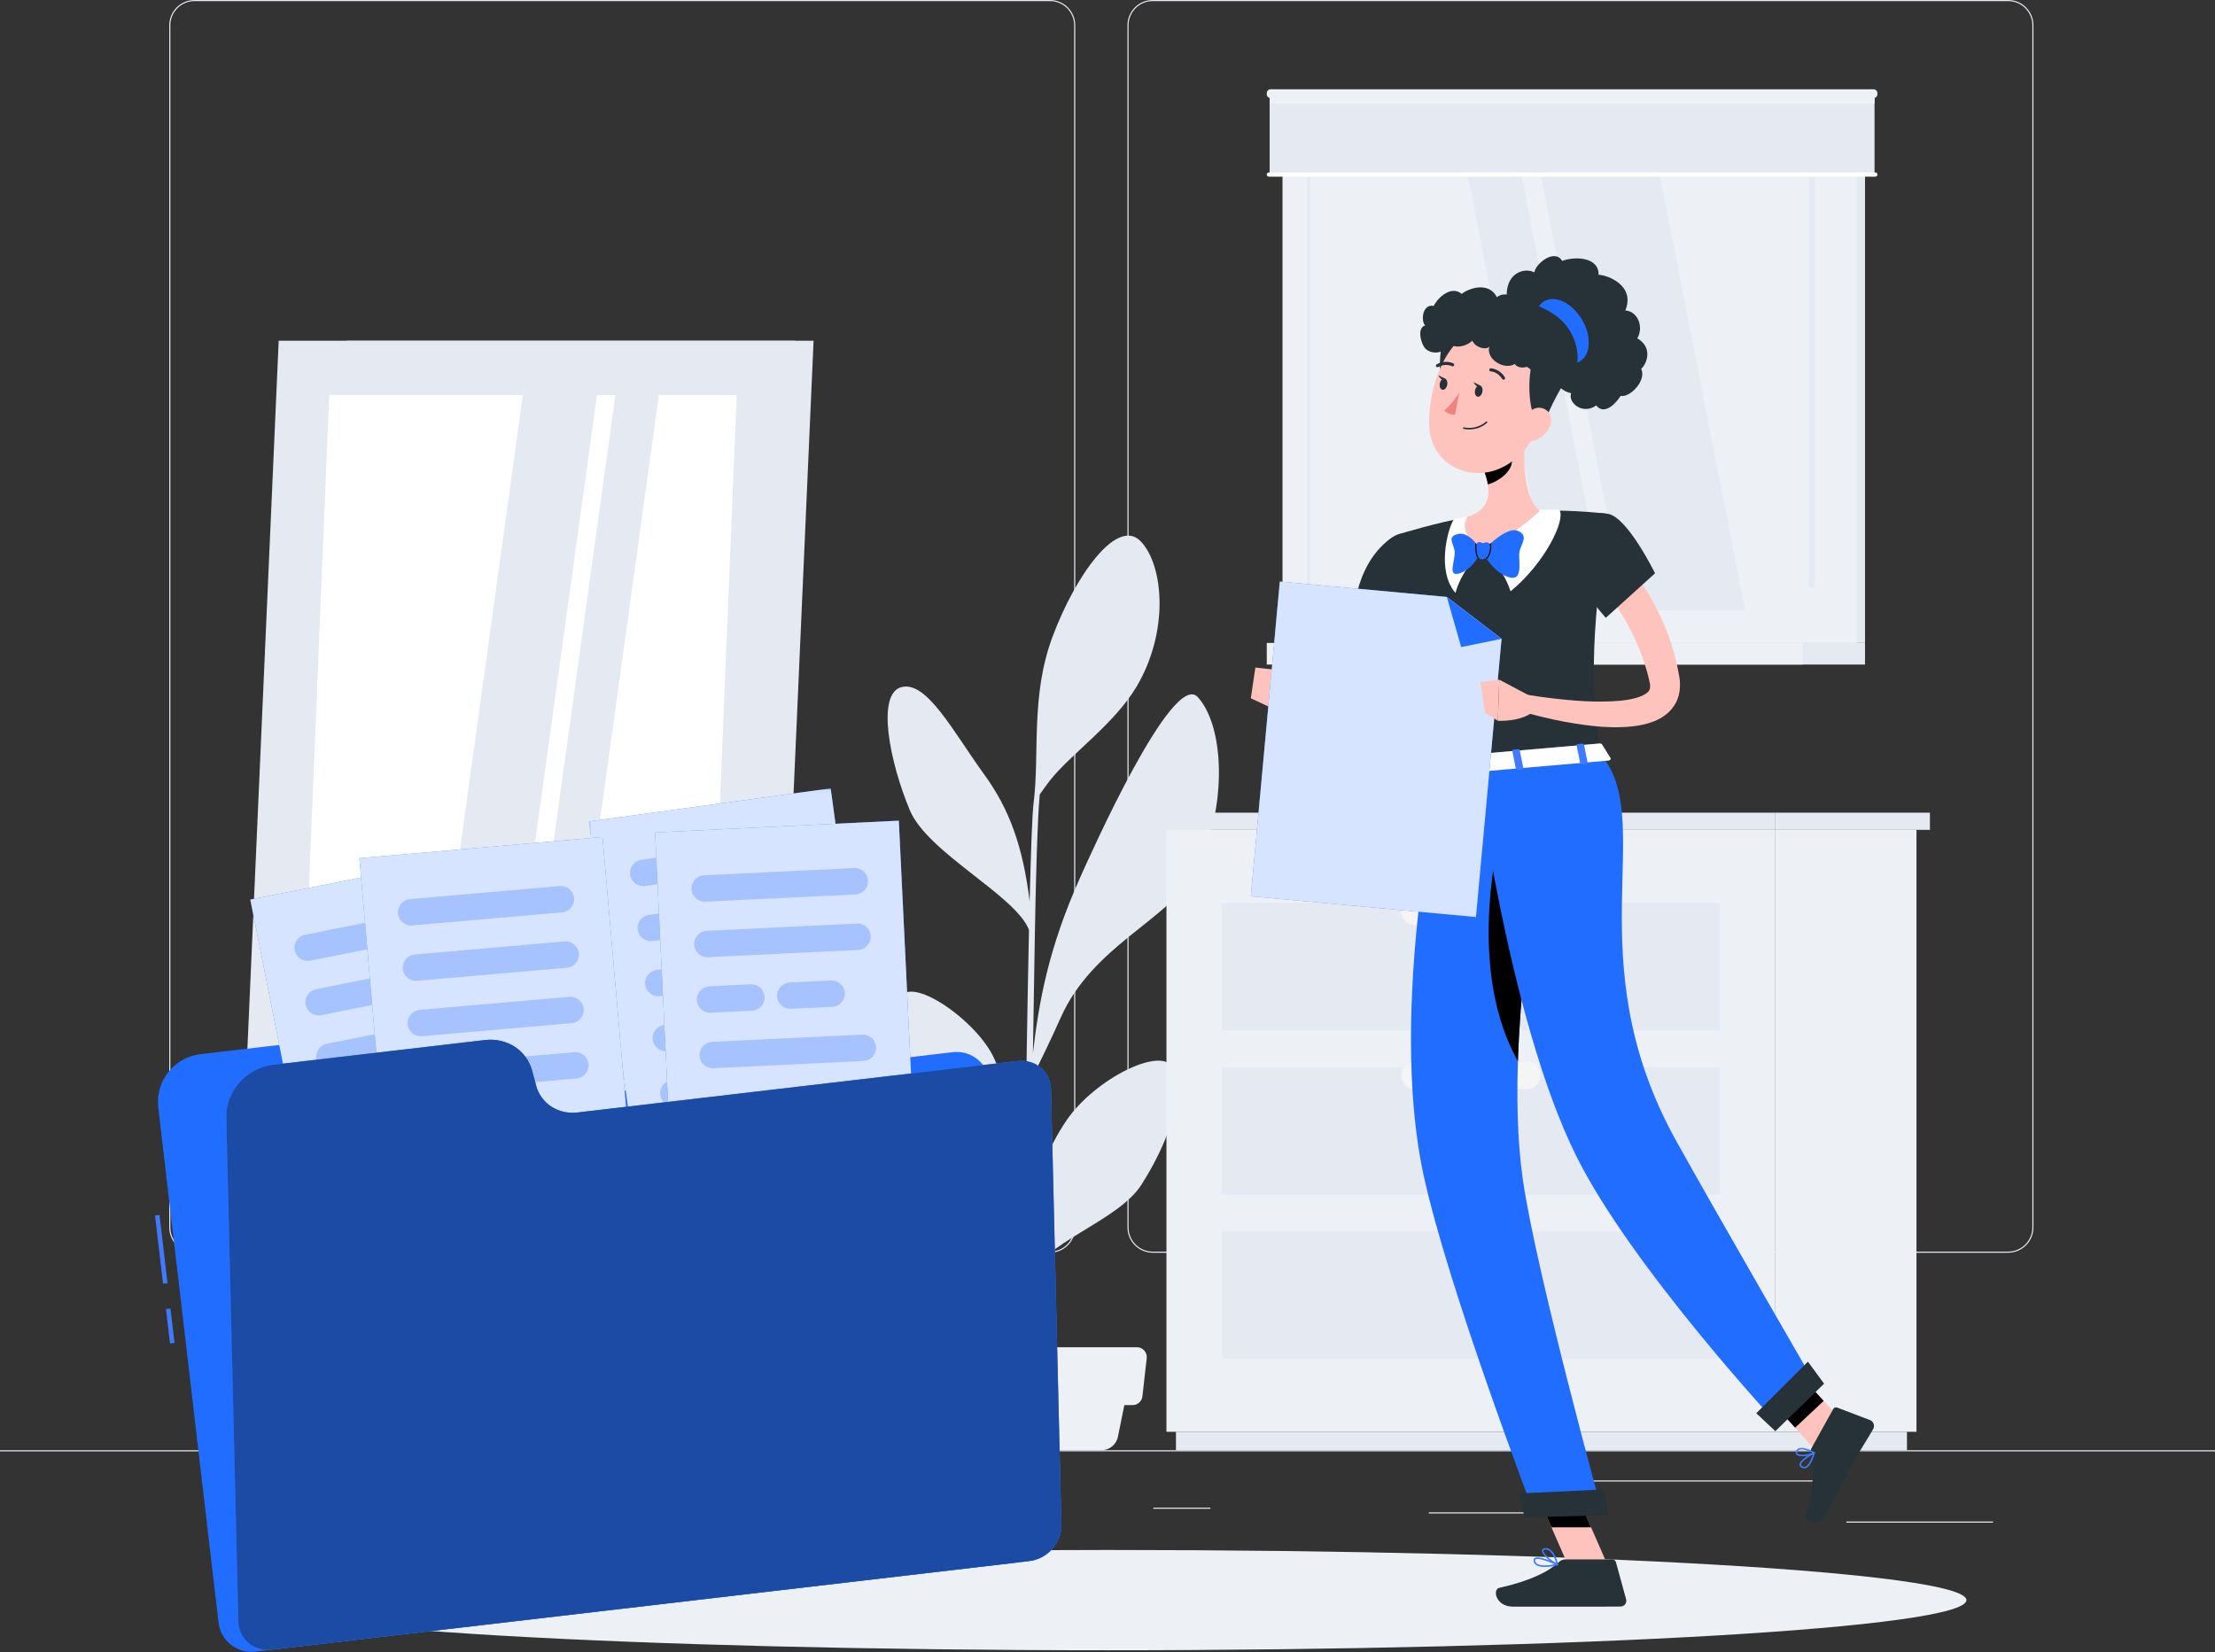 
<svg width="500px" height="373px" viewBox="0 0 500 373" version="1.1" xmlns="http://www.w3.org/2000/svg" xmlns:xlink="http://www.w3.org/1999/xlink">
    <rect x="0" y="0" width="500" height="373" fill="#333333" stroke="none"/>
    <defs>
        <polygon id="path-zv-donuo85-1" points="0.929 0.036 65.802 0.036 65.802 82.702 0.929 82.702"></polygon>
        <polygon id="path-zv-donuo85-3" points="0.929 0.036 65.802 0.036 65.802 82.702 0.929 82.702"></polygon>
    </defs>
    <g id="4--Create-stub" stroke="none" stroke-width="1" fill="none" fill-rule="evenodd">
        <g id="4.12--Create-stub---Preparing-stubs" transform="translate(-470, -239)">
            <g id="Group-2" transform="translate(470, 239)">
                <g id="Group-3">
                    <polygon id="Fill-1" fill="#E5E9F2" points="0 327.696 500 327.696 500 327.446 0 327.446"></polygon>
                    <polygon id="Fill-2" fill="#E5E9F2" points="416.779 343.792 449.901 343.792 449.901 343.542 416.779 343.542"></polygon>
                    <polygon id="Fill-3" fill="#EBEBEB" points="260.335 340.658 273.222 340.658 273.222 340.408 260.335 340.408"></polygon>
                    <polygon id="Fill-4" fill="#EBEBEB" points="322.527 341.715 349.667 341.715 349.667 341.465 322.527 341.465"></polygon>
                    <polygon id="Fill-5" fill="#EBEBEB" points="359.667 334.506 415.778 334.506 415.778 334.256 359.667 334.256"></polygon>
                    <polygon id="Fill-6" fill="#E5E9F2" points="52.459 346.075 78.986 346.075 78.986 345.825 52.459 345.825"></polygon>
                    <polygon id="Fill-7" fill="#E5E9F2" points="87.889 346.075 110.889 346.075 110.889 345.825 87.889 345.825"></polygon>
                    <polygon id="Fill-8" fill="#E5E9F2" points="131 340.533 191.813 340.533 191.813 340.284 131 340.284"></polygon>
                    <path d="M43.915,0.25 C40.905,0.25 38.457,2.698 38.457,5.708 L38.457,277.139 C38.457,280.149 40.905,282.597 43.915,282.597 L237.014,282.597 C240.022,282.597 242.471,280.149 242.471,277.139 L242.471,5.708 C242.471,2.698 240.022,0.25 237.014,0.25 L43.915,0.25 Z M237.014,282.847 L43.915,282.847 C40.768,282.847 38.207,280.287 38.207,277.139 L38.207,5.708 C38.207,2.561 40.768,0 43.915,0 L237.014,0 C240.16,0 242.721,2.561 242.721,5.708 L242.721,277.139 C242.721,280.287 240.16,282.847 237.014,282.847 L237.014,282.847 Z" id="Fill-9" fill="#E5E9F2"></path>
                    <path d="M260.212,0.25 C257.203,0.25 254.755,2.698 254.755,5.708 L254.755,277.139 C254.755,280.149 257.203,282.597 260.212,282.597 L453.311,282.597 C456.32,282.597 458.769,280.149 458.769,277.139 L458.769,5.708 C458.769,2.698 456.32,0.25 453.311,0.25 L260.212,0.25 Z M453.311,282.847 L260.212,282.847 C257.065,282.847 254.505,280.287 254.505,277.139 L254.505,5.708 C254.505,2.561 257.065,0 260.212,0 L453.311,0 C456.458,0 459.019,2.561 459.019,5.708 L459.019,277.139 C459.019,280.287 456.458,282.847 453.311,282.847 L453.311,282.847 Z" id="Fill-11" fill="#E5E9F2"></path>
                    <path d="M264.905,241.439 C262.902,235.689 247.109,243.508 240.7,253.037 C236.432,259.383 233.824,266.157 232.606,275.256 C232.753,264.874 232.918,253.718 233.081,243.191 C234.377,240.566 237.336,234.514 239.465,229.719 C246.567,213.719 263.457,207.761 269.292,197.659 C276.937,184.422 276.894,164.567 270.385,157.402 C264.729,151.176 245.999,193.277 243.89,197.981 C236.634,214.159 234.524,226.165 233.164,237.797 C233.319,227.91 233.467,218.832 233.589,211.827 C233.986,188.981 234.481,181.633 234.708,179.371 C235.49,178.267 236.413,176.981 236.949,176.29 C241.482,170.454 251.539,163.508 256.564,155.025 C263.903,142.639 262.717,127.816 257.57,122.296 C252.188,116.525 242.673,130.165 237.622,143.681 C232.571,157.196 234.729,170.132 233.313,181.357 C233.016,183.559 232.711,191.921 232.426,203.519 C230.893,191.039 227.841,182.678 222.184,174.887 C215.227,165.305 209.22,153.635 203.487,155.143 C197.754,156.651 200.84,172.092 205.375,182.932 C209.415,192.585 229.34,202.213 232.276,209.975 C231.93,225.696 231.621,245.614 231.402,264.159 C229.831,254.58 230.911,253.776 224.474,239.111 C220.647,230.392 204.958,219.641 203.087,225.631 C201.251,231.51 204.06,242.943 209.983,250.873 C214.761,257.27 225.362,257.262 227.815,261.231 C228.387,262.157 230.279,265.707 231.36,267.748 C231.104,290.389 230.99,310.373 231.117,317.188 L232.145,317.256 C232.096,315.497 232.22,303.98 232.422,288.739 C234.996,280.629 252.326,275.895 257.679,267.462 C263.282,258.635 267.308,248.336 264.905,241.439" id="Fill-13" fill="#E5E9F2"></path>
                    <path d="M248.609,327.446 L215.346,327.446 C213.53,327.446 211.964,326.166 211.602,324.385 L209.24,312.743 L254.715,312.743 L252.355,324.385 C251.993,326.166 250.428,327.446 248.609,327.446" id="Fill-15" fill="#EDF1F6"></path>
                    <path d="M255.667,317.256 L208.29,317.256 C207.155,317.256 206.201,316.403 206.073,315.275 L205.105,306.669 C204.956,305.347 205.99,304.189 207.321,304.189 L256.635,304.189 C257.966,304.189 259,305.347 258.851,306.669 L257.882,315.275 C257.757,316.403 256.801,317.256 255.667,317.256" id="Fill-17" fill="#EDF1F6"></path>
                    <polygon id="Fill-19" fill="#EDF1F6" points="400.763 323.279 432.614 323.279 432.614 187.37 400.763 187.37"></polygon>
                    <polygon id="Fill-21" fill="#E5E9F2" points="265.453 327.446 430.468 327.446 430.468 323.279 265.453 323.279"></polygon>
                    <polygon id="Fill-22" fill="#EDF1F6" points="263.309 323.279 400.763 323.279 400.763 187.37 263.309 187.37"></polygon>
                    <polygon id="Fill-23" fill="#E5E9F2" points="275.83 269.714 388.24 269.714 388.24 240.936 275.83 240.936"></polygon>
                    <polygon id="Fill-24" fill="#E5E9F2" points="275.83 306.754 388.24 306.754 388.24 277.976 275.83 277.976"></polygon>
                    <path d="M319.416,245.901 L344.655,245.901 C346.363,245.901 347.761,244.503 347.761,242.795 L347.761,242.795 C347.761,241.086 346.363,239.688 344.655,239.688 L319.416,239.688 C317.708,239.688 316.31,241.086 316.31,242.795 L316.31,242.795 C316.31,244.503 317.708,245.901 319.416,245.901" id="Fill-25" fill="#F5F5F5"></path>
                    <polygon id="Fill-26" fill="#E5E9F2" points="275.83 232.673 388.24 232.673 388.24 203.895 275.83 203.895"></polygon>
                    <path d="M319.416,208.86 L344.655,208.86 C346.363,208.86 347.761,207.462 347.761,205.754 C347.761,204.045 346.363,202.647 344.655,202.647 L319.416,202.647 C317.708,202.647 316.31,204.045 316.31,205.754 C316.31,207.462 317.708,208.86 319.416,208.86" id="Fill-27" fill="#F5F5F5"></path>
                    <polygon id="Fill-29" fill="#E5E9F2" points="260.482 187.37 400.763 187.37 400.763 183.493 260.482 183.493"></polygon>
                    <polygon id="Fill-30" fill="#E5E9F2" points="400.763 187.37 435.647 187.37 435.647 183.493 400.763 183.493"></polygon>
                    <polygon id="Fill-31" fill="#EDF1F6" points="147.419 327.446 178.886 327.446 178.886 123.92 147.419 123.92"></polygon>
                    <polygon id="Fill-32" fill="#E5E9F2" points="67.212 327.446 172.583 327.446 183.651 76.933 78.281 76.933"></polygon>
                    <polygon id="Fill-33" fill="#E5E9F2" points="51.84 327.446 168.395 327.446 179.464 76.933 62.909 76.933"></polygon>
                    <polygon id="Fill-34" fill="#FFFFFF" points="156.986 315.165 166.31 89.214 74.318 89.214 64.994 315.165"></polygon>
                    <polygon id="Fill-35" fill="#E5E9F2" points="117.459 315.165 148.727 89.214 138.917 89.214 107.649 315.165"></polygon>
                    <polygon id="Fill-36" fill="#E5E9F2" points="103.491 315.165 134.759 89.214 118.032 89.214 86.763 315.165"></polygon>
                    <polygon id="Fill-37" fill="#E5E9F2" points="293.464 145.165 420.995 145.165 420.995 25.869 293.464 25.869"></polygon>
                    <polygon id="Fill-38" fill="#EDF1F6" points="289.506 145.165 419.146 145.165 419.146 25.869 289.506 25.869"></polygon>
                    <polygon id="Fill-39" fill="#E5E9F2" points="293.464 150.048 420.995 150.048 420.995 145.165 293.464 145.165"></polygon>
                    <polygon id="Fill-40" fill="#EDF1F6" points="285.954 150.048 406.933 150.048 406.933 145.165 285.954 145.165"></polygon>
                    <polygon id="Fill-41" fill="#EDF1F6" points="295.047 137.773 413.605 137.773 413.605 33.261 295.047 33.261"></polygon>
                    <polygon id="Fill-42" fill="#E5E9F2" points="295.047 137.773 295.837 137.773 295.837 33.261 295.047 33.261"></polygon>
                    <polygon id="Fill-43" fill="#E5E9F2" points="393.944 137.773 373.445 33.261 346.572 33.261 367.072 137.773"></polygon>
                    <polygon id="Fill-44" fill="#E5E9F2" points="362.723 137.773 342.224 33.261 330.088 33.261 350.587 137.773"></polygon>
                    <path d="M409.642,132.102 L409.642,21.764 C409.642,21.429 409.367,21.154 409.032,21.154 L408.984,21.154 C408.648,21.154 408.373,21.429 408.373,21.764 L408.373,132.102 C408.373,132.438 408.648,132.712 408.984,132.712 L409.032,132.712 C409.367,132.712 409.642,132.438 409.642,132.102" id="Fill-45" fill="#E5E9F2"></path>
                    <polygon id="Fill-46" fill="#E5E9F2" points="286.599 39.413 423.146 39.413 423.146 21.154 286.599 21.154"></polygon>
                    <polygon id="Fill-47" fill="#EDF1F6" points="286.599 23.423 423.146 23.423 423.146 21.154 286.599 21.154"></polygon>
                    <path d="M286.824,22.149 L422.921,22.149 C423.4,22.149 423.792,21.757 423.792,21.279 L423.792,21.029 C423.792,20.55 423.4,20.158 422.921,20.158 L286.824,20.158 C286.345,20.158 285.954,20.55 285.954,21.029 L285.954,21.279 C285.954,21.757 286.345,22.149 286.824,22.149" id="Fill-48" fill="#EDF1F6"></path>
                    <path d="M286.43,39.888 L423.317,39.888 C423.578,39.888 423.792,39.674 423.792,39.412 C423.792,39.151 423.578,38.937 423.317,38.937 L286.43,38.937 C286.168,38.937 285.954,39.151 285.954,39.412 C285.954,39.674 286.168,39.888 286.43,39.888" id="Fill-49" fill="#FFFFFF"></path>
                    <path d="M443.889,361.285 C443.889,367.539 357.082,372.608 250,372.608 C142.918,372.608 56.111,367.539 56.111,361.285 C56.111,355.032 142.918,349.962 250,349.962 C357.082,349.962 443.889,355.032 443.889,361.285" id="Fill-50" fill="#EDF1F6"></path>
                    <path d="M317.028,133.157 C316.29,136.873 315.498,140.526 314.611,144.18 C313.741,147.832 312.85,151.478 311.88,155.106 L310.403,160.541 L310.209,161.236 C310.12,161.534 310.021,161.837 309.904,162.146 C309.67,162.766 309.371,163.415 308.926,164.077 C308.489,164.734 307.873,165.425 307.059,165.975 C306.249,166.527 305.241,166.879 304.328,166.961 C302.465,167.106 301.13,166.546 300.041,166.013 C298.955,165.439 298.07,164.781 297.261,164.091 C295.653,162.684 294.384,161.204 293.192,159.503 L295.972,157.001 C297.329,158.032 298.837,159.085 300.268,159.854 C300.982,160.245 301.699,160.57 302.327,160.746 C302.942,160.946 303.477,160.919 303.483,160.817 C303.497,160.78 303.385,160.779 303.333,160.785 C303.275,160.784 303.287,160.76 303.334,160.618 C303.378,160.483 303.452,160.269 303.516,160.003 L303.746,158.903 L304.913,153.439 L307.262,142.519 C308.023,138.881 308.839,135.232 309.633,131.63 L317.028,133.157 Z" id="Fill-51" fill="#FFC3BD"></path>
                    <path d="M313.685,121.73 C305.154,128.261 305.497,140.567 305.497,140.567 L320.755,144.214 C320.755,144.214 325.436,131.841 323.537,127.311 C321.556,122.583 318.486,118.054 313.685,121.73" id="Fill-52" fill="#263238"></path>
                    <path d="M296.756,157.197 L291.146,151.588 L288.121,160.364 C288.121,160.364 292.856,162.921 297.389,160.511 L296.756,157.197 Z" id="Fill-53" fill="#FFC3BD"></path>
                    <polygon id="Fill-54" fill="#FFC3BD" points="283.383 150.722 282.352 157.657 288.12 160.364 291.146 151.588"></polygon>
                    <polygon id="Fill-55" fill="#FFC3BD" points="363.122 353.906 354.541 354.745 345.612 334.321 354.193 333.482"></polygon>
                    <polygon id="Fill-56" fill="#FFC3BD" points="418.399 323.711 411.954 329.762 398.041 314.471 404.485 308.42"></polygon>
                    <path d="M408.979,326.86 L413.822,318.134 C413.998,317.816 414.362,317.681 414.697,317.809 L422.153,320.646 C422.926,320.941 423.262,321.933 422.843,322.658 C421.102,325.671 420.109,327.038 417.979,330.876 C416.669,333.237 414.118,338.651 412.308,341.911 C410.538,345.1 407.179,343.556 407.64,342.036 C409.709,335.223 409.32,331.43 408.736,328.423 C408.631,327.881 408.721,327.325 408.979,326.86" id="Fill-57" fill="#263238"></path>
                    <path d="M353.401,352.093 L363.94,352.093 C364.324,352.093 364.67,352.359 364.772,352.734 L367.063,361.071 C367.301,361.936 366.664,362.731 365.779,362.739 C362.065,362.773 360.303,362.757 355.67,362.757 L341.505,362.757 C337.654,362.757 336.849,358.864 338.442,358.511 C345.587,356.93 349.704,354.75 351.909,352.67 C352.307,352.295 352.841,352.093 353.401,352.093" id="Fill-58" fill="#263238"></path>
                    <polygon id="Fill-59" fill="#000000" points="345.616 334.326 350.217 344.854 359.168 344.854 354.2 333.487"></polygon>
                    <polygon id="Fill-60" fill="#000000" points="404.491 308.423 398.044 314.477 405.219 322.356 411.666 316.302"></polygon>
                    <path d="M316.261,120.465 C316.261,120.465 312.404,122.162 325.341,173.361 C339.604,172.128 354.345,170.853 361.285,170.253 C359.417,155.676 358.62,146.657 363.015,116.03 C363.015,116.03 355.342,115.043 347.578,115.339 C341.504,115.571 336.531,115.806 331.256,116.751 C324.301,117.997 316.261,120.465 316.261,120.465" id="Fill-61" fill="#263238"></path>
                    <path d="M347.577,115.088 C347.577,115.088 349.616,115.124 352.025,115.124 C353.47,117.358 348.766,127.121 340.986,133.518 C339.111,127.689 334.738,124.46 334.738,124.46 L347.577,115.088 Z" id="Fill-62" fill="#FFFFFF"></path>
                    <path d="M331.261,116.621 C331.261,116.621 330.352,116.75 328.177,117.246 C326.731,119.48 324.279,129.005 328.546,133.867 C330.21,127.866 334.738,124.461 334.738,124.461 L331.261,116.621 Z" id="Fill-63" fill="#FFFFFF"></path>
                    <path d="M344.37,97.1 C343.796,102.442 343.599,112.153 347.577,115.338 C347.577,115.338 343.329,119.674 334.738,124.46 C328.488,120.142 331.255,116.751 331.255,116.751 C336.99,114.846 336.464,110.514 335.091,106.522 L344.37,97.1 Z" id="Fill-64" fill="#FFC3BD"></path>
                    <path d="M334.593,124.487 C334.593,124.487 339.864,118.749 342.584,119.852 C345.305,120.954 343.204,122.921 342.962,124.766 C342.72,126.612 344.02,131.538 340.371,130.26 C336.722,128.98 334.593,124.487 334.593,124.487" id="Fill-65" fill="#206DFF"></path>
                    <path d="M334.379,124.371 C334.379,124.371 331.893,119.969 329.203,120.556 C326.514,121.143 328.115,122.69 328.352,124.344 C328.658,126.473 326.417,130.544 329.66,129.395 C332.817,128.276 334.379,124.371 334.379,124.371" id="Fill-66" fill="#206DFF"></path>
                    <g id="Group-69" transform="translate(333, 122.609)" fill="#000000">
                        <path d="M0.012,0.808 C0.038,2.038 0.217,2.886 0.515,3.394 C1.084,2.487 1.376,1.765 1.376,1.765 C1.376,1.765 0.893,0.903 0.106,-0.004 C0.03,0.198 0.006,0.461 0.012,0.808" id="Fill-67"></path>
                        <path d="M3.51,0.023 C2.383,1.016 1.595,1.875 1.595,1.875 C1.595,1.875 1.953,2.625 2.624,3.608 C3.07,3.23 3.436,2.538 3.599,1.335 C3.691,0.713 3.643,0.304 3.51,0.023" id="Fill-68"></path>
                    </g>
                    <path d="M334.526,126.292 C333.782,126.295 333.322,125.478 333.268,123.545 C333.213,121.612 334.699,122.685 334.699,122.685 C334.699,122.685 336.674,121.653 336.34,124.003 C336.08,125.829 335.295,126.289 334.526,126.292" id="Fill-70" fill="#206DFF"></path>
                    <path d="M340.588,100.944 L335.096,106.516 C335.424,107.461 335.699,108.424 335.849,109.37 C338.059,108.853 341.257,106.557 341.291,104.194 C341.309,103.016 340.825,101.472 340.588,100.944" id="Fill-71" fill="#000000"></path>
                    <path d="M335.882,79.06 C335.882,79.06 329.901,87.371 328.912,91.101 C324.831,93.475 324.006,81.767 326.171,74.546 C332.875,78.723 335.882,79.06 335.882,79.06" id="Fill-72" fill="#263238"></path>
                    <path d="M349.069,88.756 C346.841,97.286 346.081,100.944 340.848,104.519 C332.978,109.896 322.988,105.294 322.622,96.27 C322.293,88.148 325.991,75.563 335.118,73.788 C344.111,72.039 351.297,80.226 349.069,88.756" id="Fill-73" fill="#FFC3BD"></path>
                    <path d="M353.706,85.353 C353.706,85.353 349.42,92.296 348.844,95.316 C345.733,97.432 344.419,88.173 345.733,82.311 C347.163,77.139 353.706,85.353 353.706,85.353" id="Fill-74" fill="#263238"></path>
                    <path d="M351.997,80.516 C350.762,81.455 349.445,77.984 350.684,75.327 C348.311,75.474 345.46,74.067 346.068,71.781 C341.402,73.345 339.67,68.595 340.208,65.308 C340.858,61.335 344.342,60.458 346.388,61.507 C346.43,59.721 350.907,55.984 352.626,58.906 C355.817,57.78 360.955,58.127 360.853,62.045 C362.962,62.111 369.185,64.498 366.892,70.096 C369.637,70.259 371.126,73.752 369.598,76.388 C373.118,78.451 371.813,82.036 370.473,83.29 C371.74,85.93 367.886,89.855 365.843,89.384 C364.282,91.779 361.89,93.577 360.325,91.535 C357.287,93.749 353.884,90.942 354.654,88.779 C351.213,88.212 347.737,82.534 351.997,80.516" id="Fill-75" fill="#263238"></path>
                    <path d="M357.081,72.121 C359.321,75.859 359.135,80.09 356.665,81.569 C354.196,83.049 350.378,81.218 348.138,77.479 C345.898,73.741 346.084,69.511 348.554,68.031 C351.023,66.552 354.841,68.383 357.081,72.121" id="Fill-76" fill="#206DFF"></path>
                    <path d="M336.283,78.014 C336.146,79.088 333.196,78.809 332.346,76.921 C331.131,78.198 328.261,78.862 327.279,77.472 C325.623,80.587 322.296,79.77 321.425,78.273 C320.553,76.776 319.994,74.016 321.718,73.472 C320.713,72.606 321.017,68.558 323.639,69.066 C324.74,66.909 327.755,64.457 329.954,66.364 C331.147,65.322 335.93,63.283 337.894,67.1 C339.492,65.781 342.317,66.677 342.996,68.701 C346.112,67.886 347.459,70.248 347.447,71.523 C349.659,72.129 349.806,75.948 348.415,76.764 C348.938,78.694 348.662,80.763 346.629,80.591 C346.238,83.186 342.759,83.59 341.937,82.174 C339.725,83.657 335.11,81.138 336.283,78.014" id="Fill-77" fill="#263238"></path>
                    <path d="M331.021,70.67 C333.553,67.166 342.777,65.713 350.767,70.962 C357.968,75.693 357.501,86.674 351.777,86.09 C346.053,85.506 340.387,78.789 340.387,78.789 L331.021,70.67 Z" id="Fill-78" fill="#263238"></path>
                    <path d="M349.773,96.457 C348.934,98.081 347.423,99.166 345.985,99.599 C343.822,100.25 342.695,98.325 343.259,96.26 C343.766,94.401 345.504,91.823 347.693,92.075 C349.85,92.325 350.732,94.6 349.773,96.457" id="Fill-79" fill="#FFC3BD"></path>
                    <path d="M325.341,173.361 C325.341,173.361 313.18,227.158 321.298,265.085 C326.735,290.487 346.344,341.802 346.344,341.802 L361.675,341.408 C361.675,341.408 346.832,287.557 343.763,266.379 C338.513,230.153 351.662,171.085 351.662,171.085 L325.341,173.361 Z" id="Fill-80" fill="#206DFF"></path>
                    <path d="M339.364,184.224 L347.03,196.314 C345.079,208.851 343.139,224.532 342.644,239.62 C331.863,220.321 336.967,194.442 339.364,184.224" id="Fill-81" fill="#000000"></path>
                    <polygon id="Fill-82" fill="#263238" points="344.183 342.596 363.122 342.113 362.026 336.294 342.703 337.21"></polygon>
                    <path d="M333.2,172.788 C333.2,172.788 340.334,229.84 355.799,260.988 C368.29,286.146 401.622,321.96 401.622,321.96 L410.145,313.18 C410.145,313.18 387.631,274.258 378.347,257.546 C355.584,216.568 374.187,185.298 361.285,170.252 L333.2,172.788 Z" id="Fill-83" fill="#206DFF"></path>
                    <polygon id="Fill-84" fill="#263238" points="400.759 323.135 411.757 312.414 408.108 307.45 396.445 319.091"></polygon>
                    <path d="M361.641,168.096 L363.54,171.173 C363.688,171.412 363.414,171.692 362.998,171.728 L325.303,174.988 C324.979,175.017 324.697,174.881 324.659,174.679 L324.056,171.489 C324.015,171.268 324.279,171.055 324.634,171.025 L361.032,167.877 C361.3,167.855 361.546,167.942 361.641,168.096" id="Fill-85" fill="#407BFF"></path>
                    <path d="M361.641,168.096 L363.54,171.173 C363.688,171.412 363.414,171.692 362.998,171.728 L325.303,174.988 C324.979,175.017 324.697,174.881 324.659,174.679 L324.056,171.489 C324.015,171.268 324.279,171.055 324.634,171.025 L361.032,167.877 C361.3,167.855 361.546,167.942 361.641,168.096" id="Fill-86" fill="#FFFFFF"></path>
                    <path d="M357.104,172.589 L358.079,172.505 C358.273,172.488 358.412,172.375 358.388,172.254 L357.57,168.113 C357.546,167.992 357.367,167.907 357.173,167.923 L356.198,168.008 C356.004,168.025 355.865,168.137 355.889,168.259 L356.708,172.399 C356.732,172.52 356.91,172.606 357.104,172.589" id="Fill-87" fill="#407BFF"></path>
                    <path d="M328.073,175.1 L329.048,175.016 C329.242,174.999 329.381,174.886 329.357,174.765 L328.539,170.624 C328.515,170.503 328.336,170.418 328.142,170.435 L327.167,170.519 C326.973,170.536 326.834,170.648 326.858,170.77 L327.676,174.91 C327.7,175.031 327.879,175.117 328.073,175.1" id="Fill-88" fill="#407BFF"></path>
                    <path d="M342.588,173.845 L343.563,173.761 C343.757,173.744 343.896,173.631 343.872,173.51 L343.054,169.369 C343.03,169.248 342.851,169.163 342.657,169.179 L341.682,169.264 C341.488,169.28 341.349,169.393 341.373,169.515 L342.192,173.655 C342.215,173.776 342.394,173.862 342.588,173.845" id="Fill-89" fill="#407BFF"></path>
                    <path d="M334.628,88.464 C334.49,89.167 334.005,89.664 333.546,89.573 C333.086,89.483 332.826,88.84 332.964,88.137 C333.102,87.434 333.587,86.937 334.046,87.027 C334.506,87.118 334.766,87.761 334.628,88.464" id="Fill-90" fill="#263238"></path>
                    <path d="M326.682,86.901 C326.544,87.605 326.059,88.102 325.6,88.01 C325.14,87.921 324.88,87.278 325.018,86.575 C325.156,85.871 325.64,85.374 326.1,85.466 C326.56,85.555 326.82,86.198 326.682,86.901" id="Fill-91" fill="#263238"></path>
                    <path d="M326.295,85.544 L324.702,84.725 C324.702,84.725 325.309,86.215 326.295,85.544" id="Fill-92" fill="#263238"></path>
                    <path d="M329.413,88.654 C329.413,88.654 327.625,91.446 326.026,92.648 C326.784,93.697 328.44,93.611 328.44,93.611 L329.413,88.654 Z" id="Fill-93" fill="#ED847E"></path>
                    <path d="M331.69,96.963 C334.18,96.963 335.625,95.51 335.695,95.439 C335.762,95.368 335.76,95.258 335.692,95.191 C335.623,95.124 335.512,95.124 335.445,95.195 C335.425,95.213 333.536,97.099 330.443,96.489 C330.346,96.468 330.257,96.532 330.238,96.626 C330.219,96.722 330.281,96.814 330.375,96.832 C330.841,96.924 331.279,96.963 331.69,96.963" id="Fill-94" fill="#263238"></path>
                    <path d="M339.402,85.738 C339.464,85.738 339.526,85.722 339.583,85.687 C339.748,85.587 339.801,85.372 339.701,85.207 C338.516,83.247 336.613,83.161 336.532,83.158 C336.329,83.166 336.179,83.303 336.172,83.495 C336.164,83.687 336.315,83.849 336.507,83.858 C336.573,83.86 338.12,83.944 339.102,85.569 C339.168,85.677 339.283,85.738 339.402,85.738" id="Fill-95" fill="#263238"></path>
                    <path d="M324.475,82.922 C324.532,82.922 324.591,82.908 324.645,82.877 C326.318,81.944 327.732,82.666 327.746,82.673 C327.918,82.764 328.129,82.697 328.218,82.527 C328.308,82.356 328.242,82.144 328.071,82.054 C328,82.017 326.303,81.149 324.304,82.267 C324.135,82.361 324.075,82.574 324.169,82.742 C324.233,82.857 324.352,82.922 324.475,82.922" id="Fill-96" fill="#263238"></path>
                    <path d="M364.542,124.21 C365.219,124.872 365.689,125.385 366.223,125.977 C366.733,126.557 367.223,127.143 367.7,127.738 C368.655,128.925 369.557,130.145 370.412,131.395 C372.092,133.917 373.599,136.552 374.886,139.304 C376.19,142.046 377.199,144.933 378.003,147.873 C378.386,149.349 378.737,150.835 378.988,152.343 C379.334,153.925 379.469,156.488 378.305,158.664 C377.743,159.751 376.922,160.657 376.069,161.326 C375.21,162 374.319,162.468 373.456,162.825 C371.724,163.524 370.079,163.821 368.488,164.007 C365.311,164.339 362.308,164.221 359.361,163.889 C353.47,163.222 347.848,161.977 342.261,160.255 L343.175,156.628 C345.895,157.076 348.697,157.499 351.463,157.784 C354.232,158.104 357.001,158.333 359.733,158.393 C362.455,158.431 365.172,158.398 367.637,157.96 C368.856,157.745 370.015,157.422 370.897,156.988 C371.793,156.547 372.261,156.041 372.37,155.682 C372.441,155.492 372.49,155.278 372.493,154.958 C372.495,154.799 372.475,154.614 372.455,154.421 C372.412,154.214 372.39,154.033 372.298,153.667 C372.018,152.379 371.648,151.111 371.254,149.853 C370.449,147.337 369.391,144.905 368.213,142.53 C367.035,140.155 365.655,137.87 364.13,135.694 C363.381,134.597 362.593,133.527 361.767,132.497 C361.355,131.981 360.934,131.476 360.506,130.987 C360.102,130.511 359.615,129.971 359.284,129.629 L364.542,124.21 Z" id="Fill-97" fill="#FFC3BD"></path>
                    <path d="M345.448,157.178 L338.438,153.464 L338.124,162.742 C338.124,162.742 343.075,163.055 345.981,160.777 L345.448,157.178 Z" id="Fill-98" fill="#FFC3BD"></path>
                    <polygon id="Fill-99" fill="#407BFF" points="333.167 207.048 338.953 144.237 326.602 134.78 288.898 131.307 282.352 202.367"></polygon>
                    <polygon id="Fill-100" fill="#D6E4FF" points="333.167 207.048 338.953 144.237 326.602 134.78 288.898 131.307 282.352 202.367"></polygon>
                    <polygon id="Fill-101" fill="#206DFF" points="338.953 144.237 326.601 134.78 329.839 146.099"></polygon>
                    <polygon id="Fill-107" fill="#FFC3BD" points="334.165 154.019 335.217 160.951 338.124 162.742 338.438 153.465"></polygon>
                    <path d="M363.015,116.029 C367.421,116.808 373.596,129.447 373.596,129.447 L362.488,139.494 C362.488,139.494 353.653,129.857 354.125,124.115 C354.525,119.242 357.403,115.037 363.015,116.029" id="Fill-108" fill="#263238"></path>
                    <path d="M409.229,328.367 C408.74,329.927 408.109,330.96 407.51,331.162 C407.251,331.249 406.994,331.189 406.719,330.982 C406.56,330.862 406.55,330.746 406.557,330.668 C406.613,329.986 408.263,328.915 409.229,328.367 M407.279,331.551 C407.394,331.551 407.508,331.532 407.622,331.494 C408.676,331.139 409.368,329.188 409.686,328.057 C409.705,327.99 409.682,327.918 409.628,327.874 C409.573,327.83 409.499,327.822 409.436,327.855 C409.116,328.023 406.3,329.528 406.208,330.64 C406.194,330.81 406.235,331.055 406.508,331.261 C406.764,331.454 407.022,331.551 407.279,331.551" id="Fill-109" fill="#407BFF"></path>
                    <path d="M409.132,328.008 C408.178,328.415 406.329,328.665 405.806,328.224 C405.72,328.15 405.634,328.03 405.745,327.758 C405.829,327.55 405.976,327.411 406.194,327.335 C407.012,327.042 408.498,327.696 409.132,328.008 M406.844,328.806 C407.843,328.806 409.069,328.487 409.608,328.159 C409.661,328.126 409.693,328.068 409.692,328.005 C409.691,327.943 409.656,327.886 409.602,327.856 C409.508,327.804 407.277,326.578 406.078,327.004 C405.764,327.115 405.543,327.324 405.421,327.627 C405.229,328.097 405.438,328.37 405.58,328.49 C405.847,328.716 406.314,328.806 406.844,328.806" id="Fill-110" fill="#407BFF"></path>
                    <path d="M351.001,353.198 C349.866,353.41 347.766,353.687 346.902,353.033 C346.662,352.851 346.537,352.614 346.519,352.306 C346.511,352.164 346.567,352.107 346.615,352.074 C347.153,351.709 349.414,352.499 351.001,353.198 M348.725,353.798 C349.738,353.798 350.838,353.602 351.602,353.433 C351.675,353.416 351.73,353.355 351.738,353.281 C351.746,353.207 351.706,353.135 351.639,353.103 C351.205,352.9 347.382,351.133 346.419,351.785 C346.296,351.867 346.153,352.029 346.17,352.326 C346.194,352.737 346.369,353.069 346.691,353.312 C347.168,353.673 347.918,353.798 348.725,353.798" id="Fill-111" fill="#407BFF"></path>
                    <path d="M348.944,349.87 C350.27,349.87 351.042,352.065 351.298,352.943 C350.053,352.291 348.33,350.719 348.413,350.104 C348.419,350.06 348.438,349.923 348.798,349.88 C348.848,349.873 348.896,349.87 348.944,349.87 M351.565,353.437 C351.605,353.437 351.646,353.423 351.678,353.396 C351.727,353.353 351.749,353.286 351.735,353.223 C351.699,353.062 350.831,349.291 348.756,349.533 C348.237,349.594 348.094,349.853 348.067,350.058 C347.937,351.017 350.348,352.952 351.499,353.423 C351.52,353.433 351.542,353.437 351.565,353.437" id="Fill-112" fill="#407BFF"></path>
                    <path d="M334.242,87.106 L332.649,86.287 C332.649,86.287 333.256,87.777 334.242,87.106" id="Fill-113" fill="#263238"></path>
                </g>
                <g id="Group-76" transform="translate(35, 177)">
                    <polygon id="Fill-1" fill="#407BFF" points="0 97.443 1.801 112.839 2.81 112.721 1.009 97.325"></polygon>
                    <polygon id="Fill-2" fill="#407BFF" points="3.378 126.326 2.47 118.562 3.479 118.443 4.387 126.208"></polygon>
                    <g id="Group-75" transform="translate(0, 0.964)">
                        <path d="M70.751,64.97 L69.551,61.606 C67.85,56.837 63.081,53.874 58.052,54.462 L10.261,60.052 C4.3,60.749 0.032,66.147 0.73,72.108 L14.332,188.413 C14.811,192.501 18.512,195.427 22.601,194.949 L193.59,174.951 C197.678,174.472 200.605,170.771 200.126,166.682 L188.367,66.142 C187.889,62.054 184.187,59.127 180.099,59.605 L80.808,71.218 C76.409,71.732 72.238,69.141 70.751,64.97" id="Fill-3" fill="#206DFF"></path>
                        <polygon id="Fill-5" fill="#407BFF" points="90.362 88.823 36.336 99.591 21.502 25.157 75.528 14.39"></polygon>
                        <polygon id="Fill-7" fill="#D6E4FF" points="90.362 88.823 36.336 99.591 21.502 25.157 75.528 14.39"></polygon>
                        <g id="Group-19" opacity="0.32" transform="translate(31, 26)" fill="#407BFF">
                            <path d="M37.313,6.304 L4.032,12.937 C2.418,13.258 0.849,12.211 0.528,10.597 C0.206,8.983 1.254,7.414 2.868,7.092 L36.148,0.459 C37.762,0.138 39.331,1.186 39.653,2.799 C39.974,4.413 38.927,5.982 37.313,6.304" id="Fill-9"></path>
                            <path d="M39.766,18.612 L6.485,25.245 C4.871,25.566 3.302,24.519 2.981,22.905 C2.659,21.291 3.707,19.722 5.321,19.4 L38.601,12.768 C40.215,12.446 41.784,13.493 42.106,15.107 L42.106,15.107 C42.427,16.721 41.38,18.29 39.766,18.612" id="Fill-11"></path>
                            <path d="M42.219,30.919 L8.938,37.553 C7.324,37.873 5.755,36.827 5.434,35.212 C5.112,33.599 6.16,32.029 7.774,31.707 L41.054,25.075 C42.668,24.753 44.237,25.8 44.559,27.415 C44.88,29.029 43.833,30.598 42.219,30.919" id="Fill-13"></path>
                            <path d="M44.672,43.227 L11.391,49.86 C9.777,50.181 8.208,49.134 7.887,47.52 L7.887,47.52 C7.565,45.906 8.613,44.337 10.227,44.015 L43.507,37.383 C45.121,37.061 46.69,38.109 47.012,39.722 C47.333,41.336 46.286,42.905 44.672,43.227" id="Fill-15"></path>
                            <path d="M38.029,57.347 L13.844,62.167 C12.23,62.489 10.661,61.441 10.339,59.827 C10.018,58.213 11.065,56.644 12.679,56.323 L36.864,51.503 C38.478,51.181 40.047,52.228 40.369,53.842 C40.69,55.456 39.643,57.025 38.029,57.347" id="Fill-17"></path>
                        </g>
                        <g id="Group-22" transform="translate(97, 0)">
                            <mask id="mask-zv-donuo85-2" fill="white">
                                <use xlink:href="#path-zv-donuo85-1"></use>
                            </mask>
                            <g id="Clip-21"></g>
                            <polygon id="Fill-20" fill="#407BFF" mask="url(#mask-zv-donuo85-2)" points="65.802 75.232 11.22 82.702 0.929 7.506 55.51 0.036"></polygon>
                        </g>
                        <g id="Group-25" transform="translate(97, 0)">
                            <mask id="mask-zv-donuo85-4" fill="white">
                                <use xlink:href="#path-zv-donuo85-3"></use>
                            </mask>
                            <g id="Clip-24"></g>
                            <polygon id="Fill-23" fill="#D6E4FF" mask="url(#mask-zv-donuo85-4)" points="65.802 75.232 11.22 82.702 0.929 7.506 55.51 0.036"></polygon>
                        </g>
                        <g id="Group-38" opacity="0.32" transform="translate(107, 11)" fill="#407BFF">
                            <path d="M37.221,6.479 L3.599,11.081 C1.969,11.304 0.466,10.163 0.243,8.532 C0.02,6.902 1.161,5.399 2.791,5.176 L36.413,0.575 C38.043,0.351 39.546,1.492 39.769,3.123 C39.992,4.753 38.851,6.256 37.221,6.479" id="Fill-26"></path>
                            <path d="M38.923,18.913 L5.301,23.515 C3.671,23.738 2.168,22.597 1.945,20.966 C1.722,19.336 2.863,17.833 4.493,17.61 L38.115,13.009 C39.745,12.785 41.248,13.926 41.471,15.557 C41.694,17.187 40.553,18.69 38.923,18.913" id="Fill-28"></path>
                            <path d="M16.267,34.68 L7.003,35.948 C5.372,36.171 3.87,35.03 3.647,33.4 C3.423,31.769 4.564,30.267 6.195,30.043 L15.459,28.776 C17.089,28.552 18.592,29.693 18.815,31.324 L18.815,31.324 C19.038,32.954 17.897,34.457 16.267,34.68" id="Fill-30"></path>
                            <path d="M34.232,32.221 L24.968,33.489 C23.337,33.712 21.835,32.571 21.612,30.941 C21.388,29.31 22.529,27.808 24.16,27.585 L33.424,26.317 C35.054,26.093 36.557,27.234 36.78,28.865 C37.003,30.495 35.862,31.998 34.232,32.221" id="Fill-32"></path>
                            <path d="M42.327,43.78 L8.704,48.382 C7.074,48.605 5.572,47.464 5.348,45.833 C5.125,44.203 6.266,42.7 7.896,42.477 L41.519,37.876 C43.148,37.652 44.651,38.793 44.874,40.424 C45.097,42.054 43.956,43.557 42.327,43.78" id="Fill-34"></path>
                            <path d="M34.839,57.471 L10.406,60.816 C8.776,61.038 7.273,59.898 7.05,58.267 C6.827,56.636 7.968,55.135 9.598,54.911 L34.031,51.568 C35.661,51.343 37.164,52.484 37.387,54.115 L37.387,54.115 C37.61,55.745 36.469,57.248 34.839,57.471" id="Fill-36"></path>
                        </g>
                        <polygon id="Fill-39" fill="#407BFF" points="107.597 86.633 52.715 91.416 46.126 15.806 101.007 11.023"></polygon>
                        <polygon id="Fill-41" fill="#D6E4FF" points="107.597 86.633 52.715 91.416 46.126 15.806 101.007 11.023"></polygon>
                        <g id="Group-53" transform="translate(54, 22)" fill="#407BFF" opacity="0.323">
                            <path d="M37.873,6.038 L4.066,8.984 C2.427,9.127 0.982,7.914 0.839,6.275 C0.696,4.635 1.909,3.19 3.549,3.047 L37.356,0.101 C38.995,-0.042 40.44,1.171 40.583,2.811 C40.726,4.45 39.512,5.895 37.873,6.038" id="Fill-43"></path>
                            <path d="M38.962,18.54 L5.155,21.487 C3.517,21.629 2.071,20.416 1.929,18.777 C1.786,17.137 2.998,15.692 4.638,15.55 L38.446,12.603 C40.084,12.46 41.529,13.673 41.672,15.313 C41.816,16.952 40.602,18.397 38.962,18.54" id="Fill-45"></path>
                            <path d="M40.052,31.043 L6.245,33.989 C4.606,34.132 3.161,32.919 3.018,31.279 C2.875,29.64 4.088,28.195 5.728,28.052 L39.535,25.105 C41.174,24.962 42.619,26.175 42.762,27.816 C42.905,29.454 41.691,30.899 40.052,31.043" id="Fill-47"></path>
                            <path d="M41.142,43.545 L7.335,46.491 C5.696,46.634 4.251,45.421 4.108,43.782 C3.965,42.142 5.178,40.697 6.818,40.555 L40.625,37.608 C42.264,37.465 43.709,38.678 43.852,40.318 C43.995,41.957 42.781,43.402 41.142,43.545" id="Fill-49"></path>
                            <path d="M32.992,56.852 L8.425,58.993 C6.785,59.136 5.34,57.923 5.197,56.283 C5.055,54.644 6.268,53.199 7.907,53.056 L32.475,50.915 C34.114,50.772 35.559,51.985 35.702,53.625 C35.845,55.264 34.631,56.709 32.992,56.852" id="Fill-51"></path>
                        </g>
                        <polygon id="Fill-54" fill="#407BFF" points="171.553 83.142 116.527 85.799 112.868 9.991 167.893 7.333"></polygon>
                        <polygon id="Fill-56" fill="#D6E4FF" points="171.553 83.142 116.527 85.799 112.868 9.991 167.893 7.333"></polygon>
                        <g id="Group-70" opacity="0.32" transform="translate(121, 18)" fill="#407BFF">
                            <path d="M37.108,5.983 L3.212,7.619 C1.569,7.699 0.172,6.431 0.093,4.787 C0.013,3.143 1.281,1.746 2.925,1.667 L36.821,0.031 C38.464,-0.049 39.861,1.219 39.941,2.863 C40.02,4.507 38.752,5.904 37.108,5.983" id="Fill-58"></path>
                            <path d="M37.713,18.518 L3.817,20.154 C2.174,20.234 0.777,18.966 0.697,17.322 C0.618,15.678 1.886,14.281 3.53,14.202 L37.426,12.566 C39.069,12.486 40.466,13.754 40.546,15.398 C40.625,17.042 39.357,18.439 37.713,18.518" id="Fill-60"></path>
                            <path d="M13.762,32.239 L4.422,32.69 C2.778,32.769 1.382,31.501 1.302,29.857 C1.223,28.214 2.491,26.817 4.135,26.737 L13.475,26.286 C15.118,26.207 16.515,27.475 16.594,29.119 C16.674,30.763 15.406,32.16 13.762,32.239" id="Fill-62"></path>
                            <path d="M31.873,31.364 L22.533,31.816 C20.89,31.895 19.493,30.627 19.413,28.983 C19.334,27.34 20.602,25.942 22.246,25.863 L31.586,25.413 C33.229,25.332 34.626,26.601 34.706,28.244 C34.785,29.889 33.517,31.285 31.873,31.364" id="Fill-64"></path>
                            <path d="M38.923,43.588 L5.027,45.224 C3.384,45.304 1.987,44.036 1.907,42.392 C1.828,40.748 3.096,39.351 4.74,39.272 L38.636,37.636 C40.279,37.556 41.676,38.824 41.756,40.468 C41.835,42.112 40.567,43.509 38.923,43.588" id="Fill-66"></path>
                            <path d="M30.265,56.571 L5.633,57.76 C3.989,57.839 2.593,56.571 2.513,54.928 C2.434,53.284 3.702,51.887 5.346,51.808 L29.978,50.618 C31.621,50.539 33.018,51.807 33.098,53.451 C33.177,55.095 31.909,56.492 30.265,56.571" id="Fill-68"></path>
                        </g>
                        <path d="M86.013,67.122 L85.137,63.831 C83.895,59.165 79.452,56.276 74.422,56.864 L26.632,62.454 C20.67,63.151 15.95,68.447 16.089,74.282 L18.801,188.127 C18.896,192.129 22.287,194.985 26.376,194.507 L197.365,174.508 C201.453,174.03 204.69,170.398 204.594,166.397 L202.25,67.982 C202.155,63.98 198.764,61.124 194.675,61.602 L95.384,73.215 C90.986,73.73 87.099,71.203 86.013,67.122" id="Fill-71" fill="#407BFF"></path>
                        <path d="M86.013,67.122 L85.137,63.831 C83.895,59.165 79.452,56.276 74.422,56.864 L26.632,62.454 C20.67,63.151 15.95,68.447 16.089,74.282 L18.801,188.127 C18.896,192.129 22.287,194.985 26.376,194.507 L197.365,174.508 C201.453,174.03 204.69,170.398 204.594,166.397 L202.25,67.982 C202.155,63.98 198.764,61.124 194.675,61.602 L95.384,73.215 C90.986,73.73 87.099,71.203 86.013,67.122" id="Fill-73" fill="#1B4BA5"></path>
                    </g>
                </g>
            </g>
        </g>
    </g>
</svg>